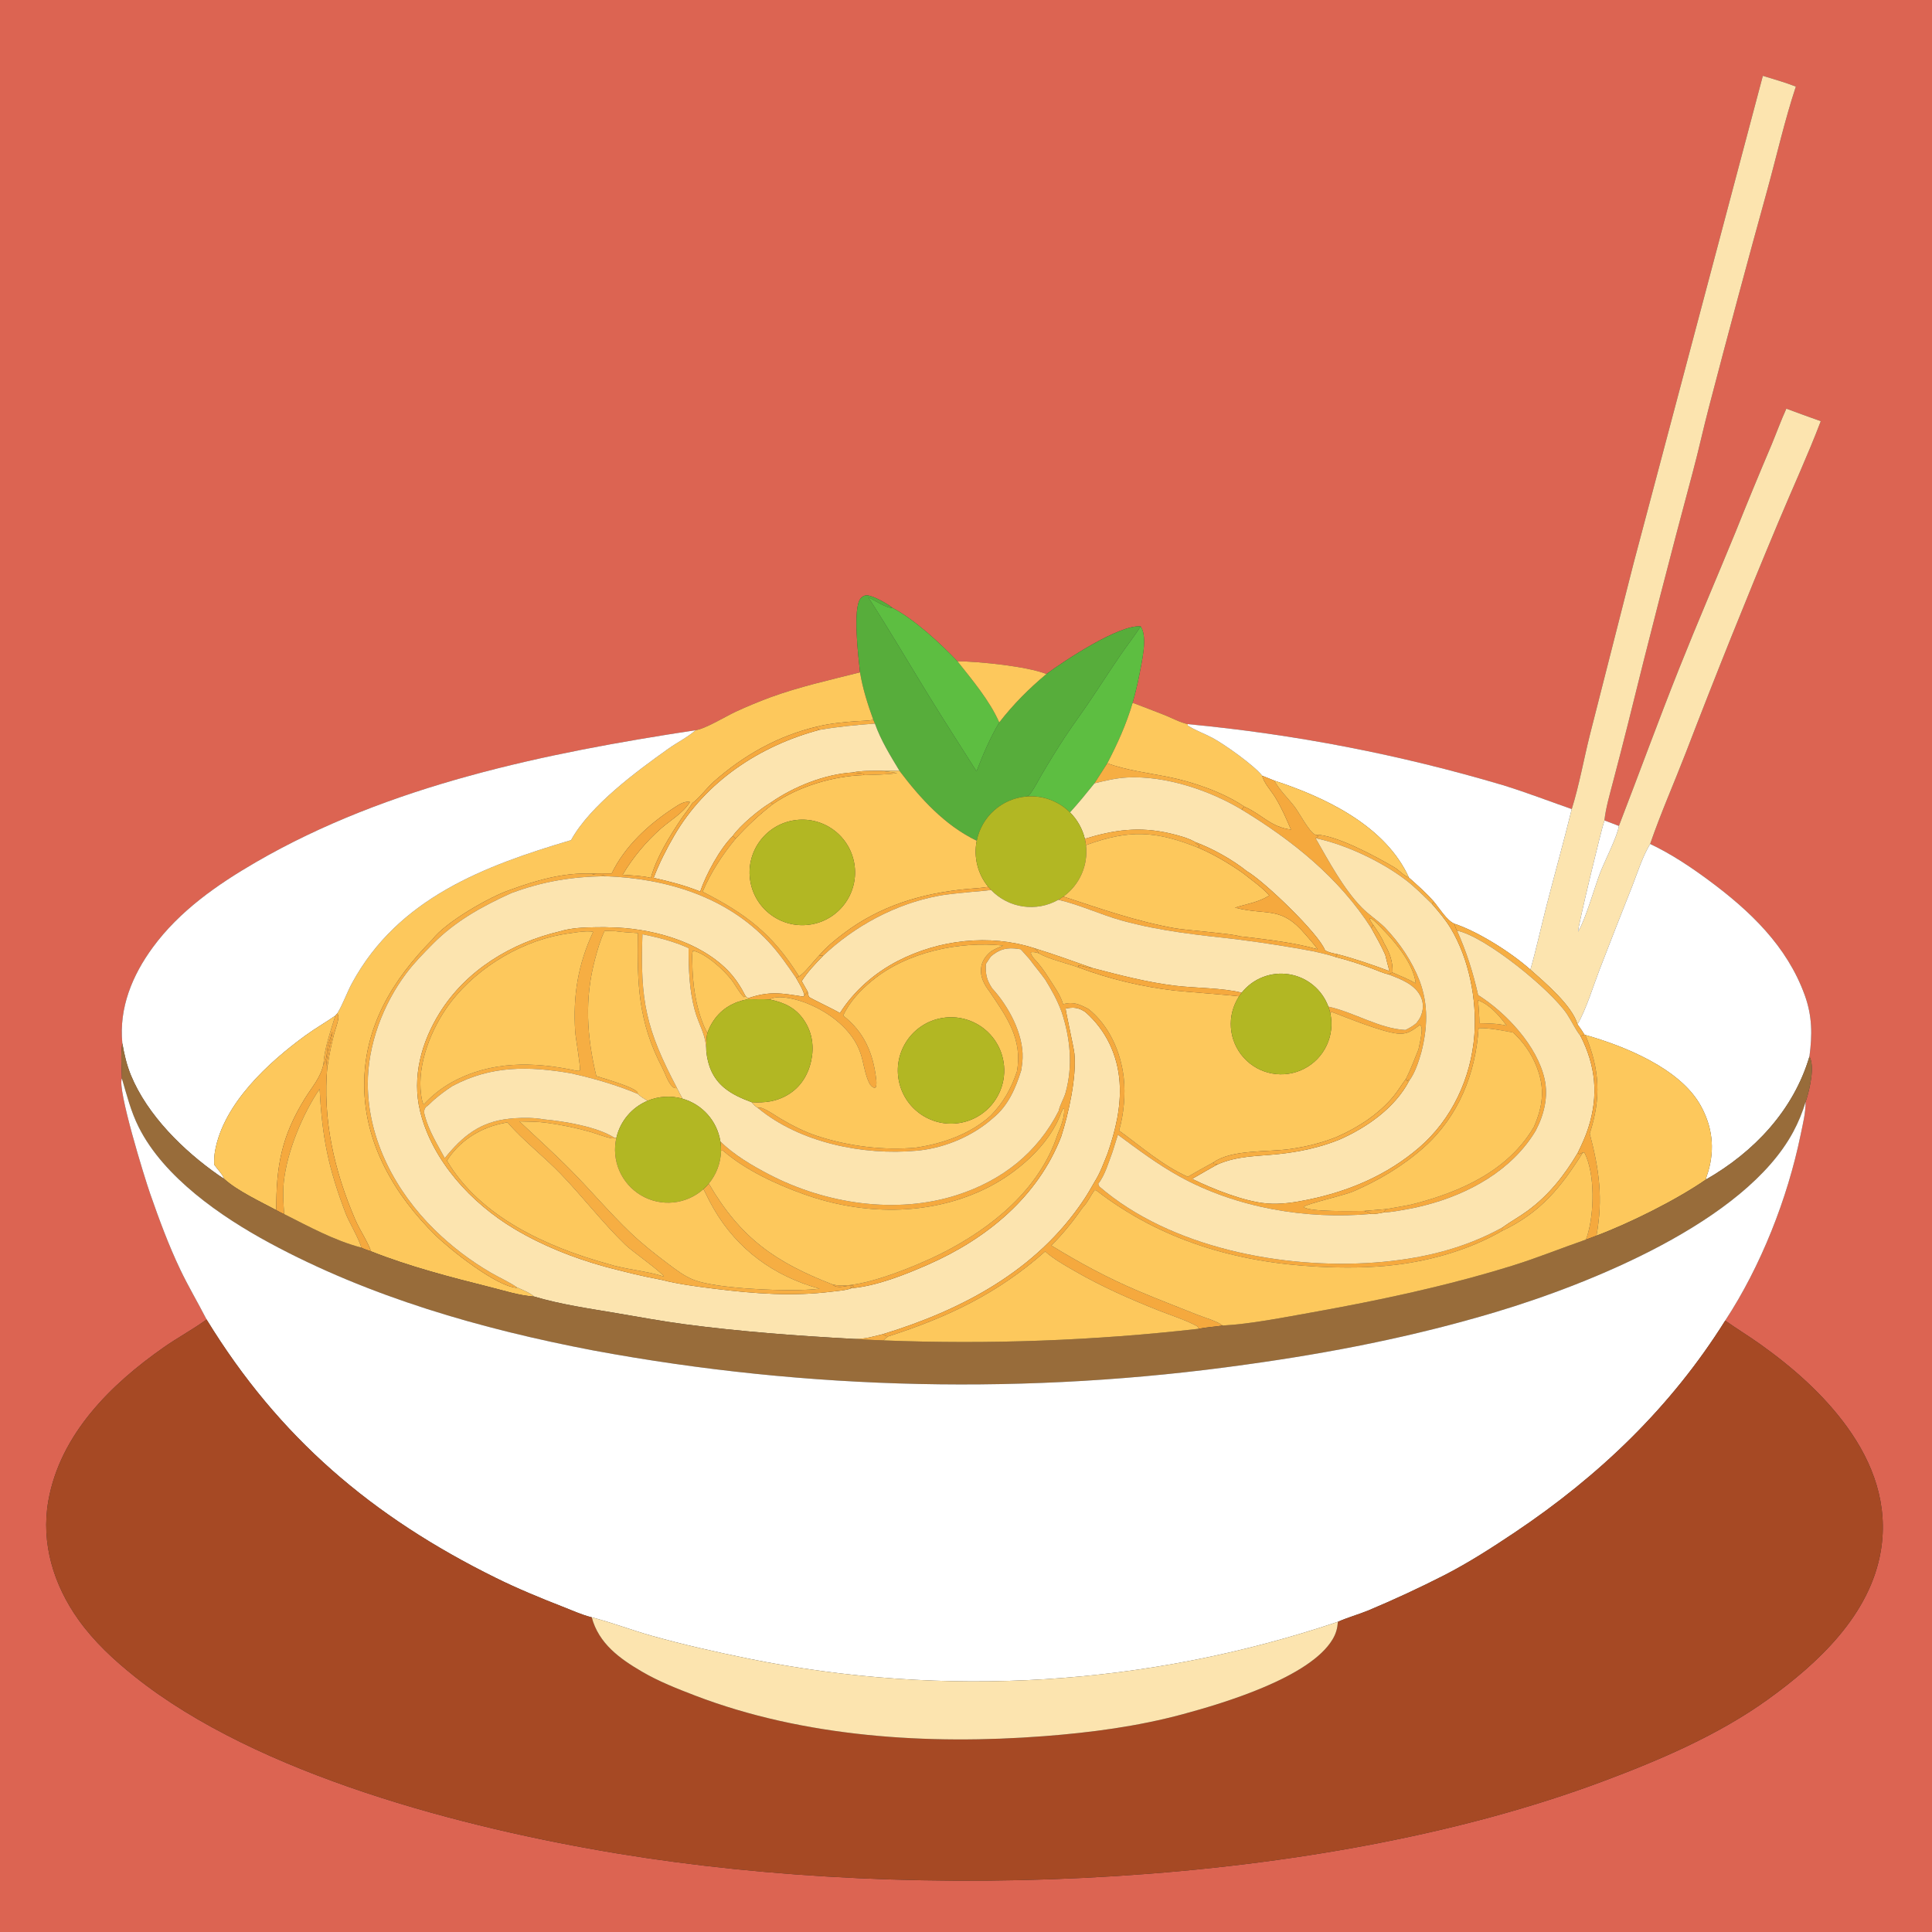 <?xml version="1.0" encoding="utf-8" ?>
<svg xmlns="http://www.w3.org/2000/svg" xmlns:xlink="http://www.w3.org/1999/xlink" width="1024" height="1024">
	<rect width="100%" height="100%" fill="#333333" stroke="none"/>
	<path fill="#DC6452" d="M0 0L1024 0L1024 1024L0 1024L0 0ZM473.046 322.181C470.442 320.019 462.578 315.519 459.327 315.543C458.02 315.552 457.06 316.14 456.213 317.095C451.772 322.103 455.009 348.596 455.839 356.358C439.818 360.418 423.882 363.927 408.313 369.594C402.11 371.904 395.994 374.443 389.979 377.205C384.492 379.757 374.02 386.257 368.665 387.028C288.98 399.159 206.095 416.123 135.617 456.985C115.158 468.847 95.182 482.781 81.026 502.077C70.074 517.004 63.037 534.148 64.831 552.891C63.826 559.248 64.496 565.252 64.607 571.614C62.024 576.96 76.577 624.074 79.559 632.61C84.338 646.289 89.333 659.918 95.589 673.002C99.881 681.979 104.953 690.519 109.494 699.359L108.695 699.933C101.627 704.958 93.983 709.089 86.873 714.06C58.651 733.793 31.854 760.244 25.615 795.512C21.643 817.967 28.464 840.058 41.523 858.405C49.842 870.093 60.349 879.804 71.512 888.711C136.739 940.758 246.09 969.018 327.716 982.468C486.605 1008.65 698.083 1000.78 849.46 944.184C879.49 932.958 910.565 919.693 936.735 900.909C963.576 881.644 991.293 855.908 996.919 821.736C1000.89 797.614 992.923 775.542 978.86 756.135C966.575 739.181 950.191 724.764 933.211 712.651C927.051 708.256 920.578 704.307 914.388 699.95C933.3 671.156 947.424 635.233 954.352 601.54C955.518 595.87 957.068 589.767 956.996 583.959C957.181 583.476 957.354 582.988 957.505 582.493C959.15 577.085 962.021 565.31 959.035 559.966C960.596 548.438 960.54 538.523 956.566 527.498C947.151 501.376 927.461 482.717 905.697 466.607C895.957 459.397 885.588 452.5 874.606 447.309C880.258 430.939 887.254 415.128 893.499 398.987C909.219 358.057 925.552 317.366 942.493 276.927C949.955 259.048 958.152 241.336 965.047 223.236C958.945 221.08 952.863 218.867 946.802 216.6C943.926 222.937 941.53 229.549 938.862 235.981C932.349 251.286 926.004 266.662 919.825 282.105C909.958 306.202 899.614 330.124 889.981 354.317C878.965 381.979 868.765 409.985 858.043 437.763C855.519 436.738 852.929 435.831 850.378 434.871C851.091 428.21 853.219 421.063 854.893 414.568C857.58 404.404 860.203 394.224 862.762 384.028C873.789 339.294 885.275 294.675 897.218 250.177C900.302 238.714 902.792 227.099 905.817 215.622C915.854 177.147 926.171 138.746 936.767 100.421C941.767 82.24 945.914 63.805 951.838 45.892C946.131 43.663 940.197 41.992 934.345 40.188L865.836 298.545L842.693 389.418C839.426 402.424 837.041 416.07 833.061 428.831C820.885 424.583 808.913 419.943 796.572 416.148C742.085 399.97 686.151 389.139 629.563 383.808C625.54 382.949 621.424 380.686 617.599 379.138C611.855 376.877 606.096 374.658 600.321 372.48C601.739 367.533 602.938 362.526 603.914 357.473C605.133 350.873 608.425 337.576 604.591 332.009C593.339 330.887 564.367 350.011 554.63 357.234C544.036 353.091 519.389 350.678 507.426 350.444C498.602 341.117 484.379 328.021 473.046 322.181Z"/>
	<path fill="#FCE4AF" d="M833.061 428.831C837.041 416.07 839.426 402.424 842.693 389.418L865.836 298.545L934.345 40.188C940.197 41.992 946.131 43.663 951.838 45.892C945.914 63.805 941.767 82.24 936.767 100.421C926.171 138.746 915.854 177.147 905.817 215.622C902.792 227.099 900.302 238.714 897.218 250.177C885.275 294.675 873.789 339.294 862.762 384.028C860.203 394.224 857.58 404.404 854.893 414.568C853.219 421.063 851.091 428.21 850.378 434.871C848.946 438.678 836.103 491.992 836.407 493.82C840.434 487.234 844.981 470.807 848.041 462.756C850.242 456.966 857.345 443.112 858.043 437.763C868.765 409.985 878.965 381.979 889.981 354.317C899.614 330.124 909.958 306.202 919.825 282.105C926.004 266.662 932.349 251.286 938.862 235.981C941.53 229.549 943.926 222.937 946.802 216.6C952.863 218.867 958.945 221.08 965.047 223.236C958.152 241.336 949.955 259.048 942.493 276.927C925.552 317.366 909.219 358.057 893.499 398.987C887.254 415.128 880.258 430.939 874.606 447.309C870.541 454.05 867.946 462.439 865.085 469.769C859.246 484.465 853.481 499.19 847.79 513.944C844.18 523.388 840.997 534.195 836.128 542.973C833.331 532.996 818.838 520.767 811.147 513.92C814.367 502.639 816.83 491.179 819.751 479.822C824.127 462.803 828.869 445.901 833.061 428.831Z"/>
	<path fill="#57AD3B" d="M473.046 322.181C470.152 322.572 463.006 317.926 460.134 316.463C471.121 333.447 481.254 350.763 491.823 367.996C500.229 381.703 508.992 395.218 517.585 408.811C521.082 399.733 524.678 391.316 529.625 382.904C537.068 373.286 545.325 365.005 554.63 357.234C564.367 350.011 593.339 330.887 604.591 332.009C601.328 337.105 597.598 341.802 594.176 346.78C588.378 355.216 582.877 363.854 577.131 372.325C572.956 378.479 568.525 384.454 564.43 390.664C560.19 397.155 556.113 403.751 552.204 410.446C550.177 413.876 548.285 417.835 545.85 420.974C545.187 421.829 544.873 421.799 543.898 422.172C530.931 423.305 520.261 432.847 517.691 445.608C500.845 437.513 487.877 423.298 476.812 408.643C471.946 400.584 466.878 392.436 463.728 383.523L462.882 381.525C459.901 373.314 457.238 364.999 455.839 356.358C455.009 348.596 451.772 322.103 456.213 317.095C457.06 316.14 458.02 315.552 459.327 315.543C462.578 315.519 470.442 320.019 473.046 322.181Z"/>
	<path fill="#5DBE41" d="M460.134 316.463C463.006 317.926 470.152 322.572 473.046 322.181C484.379 328.021 498.602 341.117 507.426 350.444C515.212 360.281 524.549 371.342 529.625 382.904C524.678 391.316 521.082 399.733 517.585 408.811C508.992 395.218 500.229 381.703 491.823 367.996C481.254 350.763 471.121 333.447 460.134 316.463Z"/>
	<path fill="#5DBE41" d="M604.591 332.009C608.425 337.576 605.133 350.873 603.914 357.473C602.938 362.526 601.739 367.533 600.321 372.48C596.984 383.823 592.33 394.133 586.88 404.576C584.639 408.118 582.376 411.646 580.092 415.16C575.879 420.411 571.661 425.602 567.12 430.575C560.992 424.494 552.498 421.42 543.898 422.172C544.873 421.799 545.187 421.829 545.85 420.974C548.285 417.835 550.177 413.876 552.204 410.446C556.113 403.751 560.19 397.155 564.43 390.664C568.525 384.454 572.956 378.479 577.131 372.325C582.877 363.854 588.378 355.216 594.176 346.78C597.598 341.802 601.328 337.105 604.591 332.009Z"/>
	<path fill="#FDC85C" d="M507.426 350.444C519.389 350.678 544.036 353.091 554.63 357.234C545.325 365.005 537.068 373.286 529.625 382.904C524.549 371.342 515.212 360.281 507.426 350.444Z"/>
	<path fill="#FDC85C" d="M368.665 387.028C374.02 386.257 384.492 379.757 389.979 377.205C395.994 374.443 402.11 371.904 408.313 369.594C423.882 363.927 439.818 360.418 455.839 356.358C457.238 364.999 459.901 373.314 462.882 381.525C459.822 382.131 456.596 382.044 453.486 382.282C446.691 382.8 439.858 383.469 433.221 385.065C412.376 390.008 394.232 400.205 378.221 414.367C374.591 417.577 370.623 423.093 366.967 425.664C365.117 428.651 362.797 431.434 360.838 434.371C354.831 443.374 347.711 454.827 344.974 465.316C340.083 464.141 334.995 464.016 329.993 463.68C335.224 454.731 342.483 446.016 350.269 439.181C355.478 434.609 361.959 431.039 365.691 425.069C362.701 424.459 359.643 426.575 357.173 428.182C343.804 436.882 331.258 448.401 324.214 462.924C320.646 462.947 317.016 462.836 313.458 463.06C298.848 462.37 283.982 466.659 270.423 471.647C259.7 475.192 236.095 488.766 229.231 497.883C207.976 519.429 192.903 544.206 193.034 575.396C193.163 606.286 209.314 633.563 230.743 654.661C238.346 662.147 262.785 681.654 273.74 682.561L274.027 682.335C276.901 683.641 280.759 685.103 283.111 687.201C275.629 686.763 267.326 684.099 260.062 682.277C238.916 676.973 216.971 671.294 196.673 663.236C194.613 657.539 190.742 652.128 188.32 646.498C177.105 620.418 170.878 593.406 173.529 564.896C173.756 564.388 173.68 564.642 173.774 564.01C174.592 558.661 175.684 553.357 177.045 548.12C177.738 545.402 178.931 542.552 179.312 539.789C179.476 538.596 179.259 538.165 178.802 537.091C181.821 532.137 183.813 526.173 186.613 521.022C211.081 476.019 256.666 458.937 302.673 445.283C312.769 426.911 337.417 408.807 354.352 396.754C358.976 393.463 364.448 390.786 368.665 387.028Z"/>
	<path fill="#FDC85C" d="M586.88 404.576C592.33 394.133 596.984 383.823 600.321 372.48C606.096 374.658 611.855 376.877 617.599 379.138C621.424 380.686 625.54 382.949 629.563 383.808L629.471 384.502C633.609 387.169 638.387 388.816 642.717 391.137C648.932 394.468 664.679 405.631 669.034 411.173C669.604 414.571 673.811 419.251 675.697 422.293C679.101 427.782 681.712 433.776 684.249 439.702C673.422 438.361 669.023 431.729 659.575 427.557C648.106 419.851 632.33 414.42 618.883 411.744C607.922 409.562 597.51 408.339 586.88 404.576Z"/>
	<path fill="#F6AE43" d="M462.882 381.525L463.728 383.523C453.842 384.229 444.186 385.158 434.416 386.821L433.435 386.295L433.221 385.065C439.858 383.469 446.691 382.8 453.486 382.282C456.596 382.044 459.822 382.131 462.882 381.525Z"/>
	<path fill="#FCE4AF" d="M434.416 386.821C444.186 385.158 453.842 384.229 463.728 383.523C466.878 392.436 471.946 400.584 476.812 408.643C473.463 408.547 470.113 408.52 466.763 408.562C461.975 408.601 456.516 408.397 451.842 409.434C437.003 410.349 420.66 416.941 408.529 425.374C402.627 428.869 392.342 437.399 388.334 443.12C381.631 449.704 374.14 463.544 371.111 472.551C363.131 469.291 354.83 467.177 346.442 465.288C349.375 457.561 353.225 450.01 357.375 442.869C374.07 414.137 402.741 395.235 434.416 386.821Z"/>
	<path fill="white" d="M669.034 411.173C664.679 405.631 648.932 394.468 642.717 391.137C638.387 388.816 633.609 387.169 629.471 384.502L629.563 383.808C686.151 389.139 742.085 399.97 796.572 416.148C808.913 419.943 820.885 424.583 833.061 428.831C828.869 445.901 824.127 462.803 819.751 479.822C816.83 491.179 814.367 502.639 811.147 513.92C801.092 504.928 783.382 493.7 770.763 489.565C766.742 487.766 762.805 481.267 759.968 477.866C755.896 473.248 751.346 469.233 746.75 465.152C746.405 464.359 746.036 463.577 745.644 462.807C732.424 436.816 701.892 422.447 675.411 413.736L669.034 411.173Z"/>
	<path fill="#F5A93E" d="M366.967 425.664C370.623 423.093 374.591 417.577 378.221 414.367C394.232 400.205 412.376 390.008 433.221 385.065L433.435 386.295L434.416 386.821C402.741 395.235 374.07 414.137 357.375 442.869C353.225 450.01 349.375 457.561 346.442 465.288C354.83 467.177 363.131 469.291 371.111 472.551C374.14 463.544 381.631 449.704 388.334 443.12C388.994 443.61 389.39 443.887 389.85 444.582C382.833 453.121 376.73 462.418 372.401 472.635C395.532 484.476 409.45 495.031 423.512 517.511L421.995 518.41C417.513 511.86 412.922 505.175 407.514 499.35C385.061 475.163 352.968 465.555 320.868 464.408C319.105 463.012 315.719 464.376 313.458 463.06C317.016 462.836 320.646 462.947 324.214 462.924C331.258 448.401 343.804 436.882 357.173 428.182C359.643 426.575 362.701 424.459 365.691 425.069C361.959 431.039 355.478 434.609 350.269 439.181C342.483 446.016 335.224 454.731 329.993 463.68C334.995 464.016 340.083 464.141 344.974 465.316C347.711 454.827 354.831 443.374 360.838 434.371C362.797 431.434 365.117 428.651 366.967 425.664Z"/>
	<path fill="white" d="M64.831 552.891C63.037 534.148 70.074 517.004 81.026 502.077C95.182 482.781 115.158 468.847 135.617 456.985C206.095 416.123 288.98 399.159 368.665 387.028C364.448 390.786 358.976 393.463 354.352 396.754C337.417 408.807 312.769 426.911 302.673 445.283C256.666 458.937 211.081 476.019 186.613 521.022C183.813 526.173 181.821 532.137 178.802 537.091L177.734 538.318C172.612 541.899 167.182 544.978 162.126 548.655C142.247 563.113 118.42 584.93 113.953 610.177C113.539 612.514 113.461 614.874 113.534 617.241C114.79 619.236 118.34 622.823 118.77 624.798C117.798 624.189 116.841 623.556 115.899 622.899C97.241 609.89 78.112 591.085 69.396 569.896C67.116 564.353 65.865 558.779 64.831 552.891Z"/>
	<path fill="#F6AE43" d="M580.092 415.16C582.376 411.646 584.639 408.118 586.88 404.576C597.51 408.339 607.922 409.562 618.883 411.744C632.33 414.42 648.106 419.851 659.575 427.557C658.821 428.2 658.514 428.217 658.299 429.218C641.076 418.8 617.562 411.02 597.403 412.083C591.492 412.395 585.82 413.78 580.092 415.16Z"/>
	<path fill="#F6AE43" d="M451.842 409.434C456.516 408.397 461.975 408.601 466.763 408.562C469.662 408.928 472.683 409.169 475.541 409.764C469.626 410.616 463.607 410.631 457.642 410.823L458.035 410.468L457.859 410.059L451.842 409.434Z"/>
	<path fill="#FDC85C" d="M466.763 408.562C470.113 408.52 473.463 408.547 476.812 408.643C487.877 423.298 500.845 437.513 517.691 445.608C515.947 454.272 518.201 463.262 523.828 470.078C520.203 470.61 516.62 470.934 512.963 471.157C488.673 473.39 466.384 480.058 446.764 495.021C442.346 498.39 437.812 502.103 434.218 506.368C431.392 509.204 426.67 515.598 423.512 517.511C409.45 495.031 395.532 484.476 372.401 472.635C376.73 462.418 382.833 453.121 389.85 444.582C396.043 437.768 402.335 431.858 409.603 426.22C423.051 416.881 441.349 411.36 457.642 410.823C463.607 410.631 469.626 410.616 475.541 409.764C472.683 409.169 469.662 408.928 466.763 408.562ZM420.497 434.85C405.229 437.479 395.012 452.024 397.716 467.278C400.419 482.533 415.013 492.679 430.254 489.902C445.391 487.143 455.453 472.671 452.768 457.521C450.083 442.37 435.66 432.238 420.497 434.85Z"/>
	<path fill="#F5A93E" d="M408.529 425.374C420.66 416.941 437.003 410.349 451.842 409.434L457.859 410.059L458.035 410.468L457.642 410.823C441.349 411.36 423.051 416.881 409.603 426.22L408.529 425.374Z"/>
	<path fill="#F5A93E" d="M684.249 439.702C681.712 433.776 679.101 427.782 675.697 422.293C673.811 419.251 669.604 414.571 669.034 411.173L675.411 413.736C678.063 418.743 682.793 423.154 686.23 427.695C688.79 431.077 693.824 440.777 696.92 442.283C696.977 442.311 697.032 442.342 697.088 442.372C697.698 442.656 698.38 442.867 698.859 443.347L697.284 444.265C704.251 456.4 711.951 470.891 721.664 480.922C725.47 484.851 730.219 487.804 734.134 491.698C741.937 499.928 748.347 509.33 752.442 519.956C757.16 532.633 756.63 545.042 753.254 558.02C751.751 563.099 750.038 568.579 746.852 572.896L746.578 572.053L745.892 573.132L745.162 571.903C747.742 566.763 749.631 561.494 751.834 556.205C752.452 553.283 753.144 550.325 753.444 547.35C753.603 545.774 753.713 544.422 752.676 543.179C750.852 544.502 748.982 545.978 746.93 546.922C744.941 547.836 742.928 548.042 740.766 547.818C732.399 546.949 714.436 539.598 705.799 536.327L705.055 536.927C704.798 535.775 704.465 534.642 704.058 533.535C717.761 536.506 730.845 545.152 744.893 545.928C747.05 544.87 748.807 543.857 750.665 542.322C751.448 541.292 752.27 540.241 752.825 539.065C754.364 535.804 754.658 532.087 753.239 528.745C750.239 521.679 742.363 518.978 735.776 516.38L738.1 515.461C742.12 517.319 746.432 518.86 750.219 521.146L750.298 520.807C749.074 511.04 740.214 500.112 733.549 493.279C731.35 490.973 729.234 488.52 726.582 486.725L725.949 486.864C726.324 488.133 727.095 489.147 727.823 490.233L726.823 491.945C709.785 465.293 685.043 445.452 658.299 429.218C658.514 428.217 658.821 428.2 659.575 427.557C669.023 431.729 673.422 438.361 684.249 439.702Z"/>
	<path fill="#FCE4AF" d="M567.12 430.575C571.661 425.602 575.879 420.411 580.092 415.16C585.82 413.78 591.492 412.395 597.403 412.083C617.562 411.02 641.076 418.8 658.299 429.218C685.043 445.452 709.785 465.293 726.823 491.945C729.387 496.574 732.074 501.222 734.207 506.068C734.901 508.965 735.646 511.85 736.442 514.721C727.364 511.349 718.413 508.258 709.045 505.792C706.717 505.274 704.376 504.921 702.3 503.697C699.029 494.823 669.638 466.728 660.888 461.763C653.283 455.644 642.725 449.759 633.615 446.366C633.385 446.24 633.156 446.11 632.925 445.987C629.151 443.982 624.322 442.708 620.163 441.734C604.045 437.956 590.568 439.787 574.986 444.57C573.716 439.264 570.992 434.418 567.12 430.575Z"/>
	<path fill="#FDC85C" d="M675.411 413.736C701.892 422.447 732.424 436.816 745.644 462.807C746.036 463.577 746.405 464.359 746.75 465.152C743.637 463.884 741.734 461.308 738.906 459.643C729.187 453.922 707.843 442.349 697.088 442.372C697.032 442.342 696.977 442.311 696.92 442.283C693.824 440.777 688.79 431.077 686.23 427.695C682.793 423.154 678.063 418.743 675.411 413.736Z"/>
	<path fill="#B2B723" d="M517.691 445.608C520.261 432.847 530.931 423.305 543.898 422.172C552.498 421.42 560.992 424.494 567.12 430.575C570.992 434.418 573.716 439.264 574.986 444.57C575.251 445.677 575.451 446.798 575.586 447.929C576.848 458.522 572.261 468.965 563.606 475.202C562.755 475.814 561.873 476.381 560.962 476.9C549.287 483.542 534.593 481.408 525.29 471.719C524.782 471.191 524.295 470.643 523.828 470.078C518.201 463.262 515.947 454.272 517.691 445.608Z"/>
	<path fill="#F6AE43" d="M388.334 443.12C392.342 437.399 402.627 428.869 408.529 425.374L409.603 426.22C402.335 431.858 396.043 437.768 389.85 444.582C389.39 443.887 388.994 443.61 388.334 443.12Z"/>
	<path fill="#B2B723" d="M430.254 489.902C415.013 492.679 400.419 482.533 397.716 467.278C395.012 452.024 405.229 437.479 420.497 434.85C435.66 432.238 450.083 442.37 452.768 457.521C455.453 472.671 445.391 487.143 430.254 489.902Z"/>
	<path fill="white" d="M858.043 437.763C857.345 443.112 850.242 456.966 848.041 462.756C844.981 470.807 840.434 487.234 836.407 493.82C836.103 491.992 848.946 438.678 850.378 434.871C852.929 435.831 855.519 436.738 858.043 437.763Z"/>
	<path fill="#F6AE43" d="M574.986 444.57C590.568 439.787 604.045 437.956 620.163 441.734C624.322 442.708 629.151 443.982 632.925 445.987C633.156 446.11 633.385 446.24 633.615 446.366L633.644 447.058L635.528 447.918C635.458 448.945 635.629 448.49 635.043 449.293C612.243 440.213 598.495 439.631 575.586 447.929C575.451 446.798 575.251 445.677 574.986 444.57Z"/>
	<path fill="#FDC85C" d="M575.586 447.929C598.495 439.631 612.243 440.213 635.043 449.293C643.606 452.932 651.191 457.5 658.817 462.789C663.455 466.528 668.828 470.186 672.774 474.618C667.061 478.259 660.887 479.086 654.552 481.068L655.209 481.231C672 485.311 679.018 480.082 691.847 495.226C694.017 497.788 696.472 500.375 698.355 503.145C686.457 499.73 673.276 498.238 660.985 496.692L656.9 496.255C654.231 494.965 628.33 493.017 622.671 492.002C602.305 488.349 583.212 481.644 563.606 475.202C572.261 468.965 576.848 458.522 575.586 447.929Z"/>
	<path fill="#F6AE43" d="M697.088 442.372C707.843 442.349 729.187 453.922 738.906 459.643C741.734 461.308 743.637 463.884 746.75 465.152C751.346 469.233 755.896 473.248 759.968 477.866L758.981 479.101C754.477 474.73 749.893 470.035 744.884 466.243C732.021 456.504 713.14 447.53 697.284 444.265L698.859 443.347C698.38 442.867 697.698 442.656 697.088 442.372Z"/>
	<path fill="#FCE4AF" d="M697.284 444.265C713.14 447.53 732.021 456.504 744.884 466.243C749.893 470.035 754.477 474.73 758.981 479.101C762.549 483.231 766.134 487.393 768.946 492.091C778.619 508.255 782.826 529.754 781.449 548.422C779.76 571.321 769.557 593.331 752.025 608.361C735.125 622.849 715.016 631.367 693.407 635.828C686.233 637.31 678.811 638.484 671.468 637.864C659.32 636.838 642.862 630.217 631.841 624.833C636.323 622.322 640.732 619.638 645.252 617.201C655.899 612.54 666.189 612.883 677.532 611.691C688.734 610.514 699.478 608.227 709.938 604.016C724.427 597.62 739.315 587.237 746.852 572.896C750.038 568.579 751.751 563.099 753.254 558.02C756.63 545.042 757.16 532.633 752.442 519.956C748.347 509.33 741.937 499.928 734.134 491.698C730.219 487.804 725.47 484.851 721.664 480.922C711.951 470.891 704.251 456.4 697.284 444.265Z"/>
	<path fill="#F5A93E" d="M635.043 449.293C635.629 448.49 635.458 448.945 635.528 447.918L633.644 447.058L633.615 446.366C642.725 449.759 653.283 455.644 660.888 461.763C669.638 466.728 699.029 494.823 702.3 503.697C704.376 504.921 706.717 505.274 709.045 505.792L707.85 507.24C704.147 505.989 700.283 505.18 696.483 504.274C683.815 501.884 671.079 499.865 658.293 498.217L656.418 497.954C635.144 495.542 615.395 493.653 594.602 487.904C583.212 484.754 572.506 479.57 560.962 476.9C561.873 476.381 562.755 475.814 563.606 475.202C583.212 481.644 602.305 488.349 622.671 492.002C628.33 493.017 654.231 494.965 656.9 496.255L660.985 496.692C673.276 498.238 686.457 499.73 698.355 503.145C696.472 500.375 694.017 497.788 691.847 495.226C679.018 480.082 672 485.311 655.209 481.231L654.552 481.068C660.887 479.086 667.061 478.259 672.774 474.618C668.828 470.186 663.455 466.528 658.817 462.789C651.191 457.5 643.606 452.932 635.043 449.293Z"/>
	<path fill="white" d="M836.128 542.973C840.997 534.195 844.18 523.388 847.79 513.944C853.481 499.19 859.246 484.465 865.085 469.769C867.946 462.439 870.541 454.05 874.606 447.309C885.588 452.5 895.957 459.397 905.697 466.607C927.461 482.717 947.151 501.376 956.566 527.498C960.54 538.523 960.596 548.438 959.035 559.966C950.656 588.431 929.668 610.614 904.208 625.162C904.254 624.305 904.178 624.642 904.444 623.843C904.761 622.89 905.094 621.945 905.378 620.981C908.998 608.727 907.555 596.948 901.269 585.769C890.281 566.231 861.045 554.447 840.276 548.552L839.838 548.414C838.692 546.516 837.462 544.745 836.128 542.973Z"/>
	<path fill="#F6AE43" d="M270.423 471.647C283.982 466.659 298.848 462.37 313.458 463.06C315.719 464.376 319.105 463.012 320.868 464.408C302.822 464.68 287.98 467.107 271.02 473.343C255.568 480.362 241.312 488.193 229.257 500.447C224.414 505.355 219.592 510.244 215.433 515.764C202.973 532.296 194.84 553.908 194.936 574.714C195.071 604.075 209.699 631.499 230.278 651.742C239.246 660.542 249.273 668.192 260.128 674.518C264.64 677.182 269.758 679.357 274.027 682.335L273.74 682.561C262.785 681.654 238.346 662.147 230.743 654.661C209.314 633.563 193.163 606.286 193.034 575.396C192.903 544.206 207.976 519.429 229.231 497.883C236.095 488.766 259.7 475.192 270.423 471.647Z"/>
	<path fill="#FCE4AF" d="M271.02 473.343C287.98 467.107 302.822 464.68 320.868 464.408C352.968 465.555 385.061 475.163 407.514 499.35C412.922 505.175 417.513 511.86 421.995 518.41C423.581 521.304 425.601 524.327 426.353 527.563L425.735 528.221C414.204 526.419 407.99 525.149 396.425 529.105L395.179 527.984C392.491 522.757 389.588 518.222 385.429 514.03C369.987 498.466 344.016 491.681 322.675 491.513C320.338 491.378 317.935 491.483 315.59 491.472C309.331 491.543 302.645 491.829 296.618 493.672C270.986 499.744 247.129 514.133 233.004 536.853C223.338 552.4 218.246 570.884 222.689 589.065C229.105 615.323 249.885 637.735 272.534 651.274C287.634 660.301 303.945 666.758 320.882 671.427C330.719 674.023 340.57 676.495 350.579 678.34C359.8 680.693 369.38 681.892 378.811 683.068C399.56 685.655 420.088 687.223 440.902 684.593C444.109 684.188 448.403 683.954 451.394 682.758C464.779 681.58 479.834 675.563 492.121 670.15C522.85 656.613 550.04 634.448 562.424 602.484C566.281 590.654 570.668 570.892 569.468 558.508C569.149 555.219 564.641 535.36 564.817 534.504C569.15 533.759 571.597 533.927 575.273 536.411C586.179 546.002 592.426 559.194 593.416 573.662C594.31 586.734 591.219 599.141 587.033 611.389C585.054 616.219 583.188 621.587 580.385 625.998C578.432 629.334 576.552 632.76 574.389 635.963C549.389 673.483 509.86 694.334 467.799 707.178C463.088 708.302 458.559 709.723 453.688 709.647C453.391 709.642 453.095 709.648 452.799 709.646L452.265 709.639C422.453 708.004 392.199 705.779 362.601 701.837C350.653 700.246 338.77 698.037 326.888 696.021C312.343 693.553 297.256 691.428 283.111 687.201C280.759 685.103 276.901 683.641 274.027 682.335C269.758 679.357 264.64 677.182 260.128 674.518C249.273 668.192 239.246 660.542 230.278 651.742C209.699 631.499 195.071 604.075 194.936 574.714C194.84 553.908 202.973 532.296 215.433 515.764C219.592 510.244 224.414 505.355 229.257 500.447C241.312 488.193 255.568 480.362 271.02 473.343Z"/>
	<path fill="#F5A93E" d="M512.963 471.157C516.62 470.934 520.203 470.61 523.828 470.078C524.295 470.643 524.782 471.191 525.29 471.719C521.814 472.119 518.33 472.457 514.841 472.733C509.057 473.384 503.073 473.744 497.36 474.823C474.545 479.132 453.044 490.752 436.252 506.591L434.218 506.368C437.812 502.103 442.346 498.39 446.764 495.021C466.384 480.058 488.673 473.39 512.963 471.157Z"/>
	<path fill="#FCE4AF" d="M514.841 472.733C518.33 472.457 521.814 472.119 525.29 471.719C534.593 481.408 549.287 483.542 560.962 476.9C572.506 479.57 583.212 484.754 594.602 487.904C615.395 493.653 635.144 495.542 656.418 497.954L658.293 498.217C671.079 499.865 683.815 501.884 696.483 504.274C700.283 505.18 704.147 505.989 707.85 507.24C714.282 508.825 720.436 510.89 726.662 513.125C729.6 514.18 732.777 515.708 735.776 516.38C742.363 518.978 750.239 521.679 753.239 528.745C754.658 532.087 754.364 535.804 752.825 539.065C752.27 540.241 751.448 541.292 750.665 542.322C748.807 543.857 747.05 544.87 744.893 545.928C730.845 545.152 717.761 536.506 704.058 533.535C700.731 524.48 692.774 517.927 683.249 516.398C673.724 514.869 664.116 518.602 658.122 526.161C648.232 523.564 633.677 523.758 623.059 522.479C608.078 520.674 593.706 516.896 579.135 513.107C568.782 509.463 558.411 505.678 547.913 502.474C524.381 494.919 497.735 498.058 475.865 509.316C463.603 515.628 452.54 525.247 445.176 536.95C442.599 535.269 429.234 528.988 428.84 528.415C428.412 527.794 428.227 526.304 428.061 525.547L424.923 520.019C428.134 514.982 432.105 510.845 436.252 506.591C453.044 490.752 474.545 479.132 497.36 474.823C503.073 473.744 509.057 473.384 514.841 472.733Z"/>
	<path fill="#F5A93E" d="M758.981 479.101L759.968 477.866C762.805 481.267 766.742 487.766 770.763 489.565C771.196 490.831 771.573 492.104 772.253 493.263C777.238 504.359 780.797 515.546 783.444 527.405C798.245 536.723 814.726 554.297 818.654 571.887C820.757 581.306 818.375 590.845 813.971 599.261C801.424 620.268 778.435 632.915 755.221 638.848C752.159 639.631 749.04 640.385 745.916 640.871C741.715 641.649 737.48 642.471 733.202 642.656L734.73 640.854C738.856 640.161 742.976 639.426 747.087 638.647C747.946 638.443 748.803 638.231 749.657 638.011C774.487 631.613 799.435 620.353 812.961 597.355C817.777 586.418 818.959 576.859 814.495 565.508C811.769 558.525 807.461 552.27 801.908 547.235C795.943 546.151 789.759 544.827 783.679 544.902C782.129 569.191 772.93 591.97 754.535 608.275C743.481 618.073 730.789 625.606 717.27 631.467C712.277 633.631 692.548 637.984 690.906 639.721C694.163 642.494 717.605 641.834 722.997 641.824C724.342 642.22 725.636 642.498 726.748 643.398C692.414 646.506 655.188 640.184 624.906 623.402C613.444 617.05 603.023 609.192 592.5 601.432L589.696 610.385C587.651 615.755 585.679 622.961 582.058 627.442L582.646 628.867C620.413 661.471 680.094 672.737 728.62 669.179C752.374 667.437 775.361 662.185 796.356 650.565L796.184 652.376C779.233 662.144 759.282 667.986 739.891 670.369C726.204 672.051 712.1 672.074 698.351 671.364C655.496 669.152 615.219 657.444 580.934 630.863L580.125 630.815C578.061 633.691 576.33 637.543 573.864 639.998C568.763 647.312 563.559 653.827 557.228 660.135C572.08 669.257 586.951 677.312 603.016 684.139C613.386 688.545 623.932 692.583 634.395 696.762C638.509 698.405 644.546 699.983 648.06 702.561C643.864 703.246 639.509 703.429 635.357 704.282C634.878 702.886 634.119 702.706 632.822 702.052C627.002 699.118 620.309 697.041 614.224 694.621C598.599 688.408 584.112 682.031 569.523 673.611C564.093 670.477 558.683 667.462 553.944 663.306C529.041 685.461 502.243 698.224 470.786 708.316C469.598 708.244 468.826 707.733 467.799 707.178C509.86 694.334 549.389 673.483 574.389 635.963C576.552 632.76 578.432 629.334 580.385 625.998C583.188 621.587 585.054 616.219 587.033 611.389C591.219 599.141 594.31 586.734 593.416 573.662C592.426 559.194 586.179 546.002 575.273 536.411C571.597 533.927 569.15 533.759 564.817 534.504C564.641 535.36 569.149 555.219 569.468 558.508C570.668 570.892 566.281 590.654 562.424 602.484C550.04 634.448 522.85 656.613 492.121 670.15C479.834 675.563 464.779 681.58 451.394 682.758L450.593 682.288C451.313 682.114 451.966 681.932 452.667 681.682C450.88 680.919 447.228 682.086 445.177 682.094C443.618 682.1 442.388 681.936 441.246 680.775L442.104 680.966C455.003 683.925 486.98 670.442 499.302 664.199C525.743 650.802 551.048 630.308 560.52 601.309C562.139 597.631 564.429 591.702 564.024 587.686L563.426 587.66L562.529 589.474C556.324 607.233 538.296 622.38 521.859 630.262C491.866 644.646 457.061 644.033 426.078 632.964C411.185 627.644 395.214 620.2 383.152 609.844C382.271 609.866 382.561 609.68 382.151 610.094C382.196 608.382 382.084 606.669 381.816 604.977C388.941 612.118 398.862 617.909 407.784 622.549C437.615 638.066 475.077 643.812 507.453 633.329C531.094 625.675 549.9 610.968 561.143 588.764C561.766 585.576 563.904 582.31 564.796 579.092C568.731 564.901 567.274 550.323 562.742 536.522C560.465 530.222 557.452 524.845 553.968 519.166C551.301 515.452 548.3 511.971 545.603 508.269L541 503.14C539.835 502.958 538.661 502.774 537.485 502.691C532.442 502.332 528.944 503.721 525.166 506.957C524.282 508.274 523.375 509.58 522.539 510.928C522.299 516.334 522.864 519.296 525.91 523.906C534.368 533.04 542.477 547.913 541.999 560.758C541.918 562.944 541.617 565.149 541.273 567.307C538.332 576.732 534.418 585.892 526.594 592.358C515.986 601.893 501.605 608.11 487.436 609.739L485.79 609.898C457.568 612.497 423.843 605.695 401.624 587.174C402.474 587.1 403.194 587.042 404.007 587.357C407.345 588.649 410.744 591.173 413.842 592.997C419.856 596.539 426.424 599.92 433.084 602.094C449.735 607.529 468.138 609.861 485.595 608.272C485.658 608.25 485.717 608.216 485.782 608.207C499.764 606.172 514.521 600.94 525.086 591.291C531.835 584.367 535.928 577.047 538.994 567.911C542.107 550.794 533.555 538.956 524.39 525.441C521.672 521.822 519.568 518.002 519.979 513.319C520.323 509.401 522.502 506.482 525.481 504.103C527.507 502.894 529.575 502.028 531.755 501.153C508.35 498.777 480.682 504.53 462.168 519.813C456.022 524.886 450.214 530.988 446.897 538.317C458.025 546.976 462.764 558.138 464.399 571.958C464.571 573.404 464.612 574.639 464.316 576.063L463.588 576.692C462.052 576.094 461.269 575.186 460.573 573.732C458.315 569.013 457.765 563.2 456.081 558.213C451.827 545.618 439.399 536.381 427.475 531.686C422.538 529.742 414.082 527.369 408.882 529.219C408.362 529.404 408.335 529.454 407.948 529.728C404.143 529.475 400.307 529.753 396.49 529.576L396.425 529.105C407.99 525.149 414.204 526.419 425.735 528.221L426.353 527.563L428.061 525.547C428.227 526.304 428.412 527.794 428.84 528.415C429.234 528.988 442.599 535.269 445.176 536.95C452.54 525.247 463.603 515.628 475.865 509.316C497.735 498.058 524.381 494.919 547.913 502.474C549.312 503.434 549.871 503.609 550.526 505.213C549.009 504.875 547.828 504.358 546.323 504.804C546.505 506.366 547.402 507.174 548.325 508.426C551.134 511.252 553.451 514.623 555.601 517.968C558.386 522.36 562.032 527.211 563.449 532.234C568.877 530.76 572.184 532.28 576.97 534.839C587.891 543.566 594.001 557.466 595.598 571.145C596.632 580.002 595.605 590.709 593.125 599.238C604.92 607.768 616.155 617.741 629.55 623.723C634.017 621.087 638.538 618.544 643.111 616.096L643.504 616.86L644.257 616.956C645.105 617.072 644.818 616.935 645.252 617.201C640.732 619.638 636.323 622.322 631.841 624.833C642.862 630.217 659.32 636.838 671.468 637.864C678.811 638.484 686.233 637.31 693.407 635.828C715.016 631.367 735.125 622.849 752.025 608.361C769.557 593.331 779.76 571.321 781.449 548.422C782.826 529.754 778.619 508.255 768.946 492.091C766.134 487.393 762.549 483.231 758.981 479.101ZM783.421 530.148C783.701 534.194 784.088 538.264 784.13 542.321C788.908 542.435 793.864 542.45 798.534 543.593C794.525 538.179 789.855 532.686 783.421 530.148Z"/>
	<path fill="#FDC85C" d="M727.823 490.233C727.095 489.147 726.324 488.133 725.949 486.864L726.582 486.725C729.234 488.52 731.35 490.973 733.549 493.279C740.214 500.112 749.074 511.04 750.298 520.807L750.219 521.146C746.432 518.86 742.12 517.319 738.1 515.461C738.187 509.321 736.675 505.3 733.647 500.039C732.213 496.637 729.909 493.279 727.823 490.233Z"/>
	<path fill="#F6AE43" d="M770.763 489.565C783.382 493.7 801.092 504.928 811.147 513.92C818.838 520.767 833.331 532.996 836.128 542.973C837.462 544.745 838.692 546.516 839.838 548.414L837.691 549.046C834.995 545.684 833.033 541.225 830.622 537.588C822.081 524.705 787.482 496.408 772.253 493.263C771.573 492.104 771.196 490.831 770.763 489.565Z"/>
	<path fill="#F6AE43" d="M727.823 490.233C729.909 493.279 732.213 496.637 733.647 500.039C736.675 505.3 738.187 509.321 738.1 515.461L735.776 516.38C732.777 515.708 729.6 514.18 726.662 513.125C720.436 510.89 714.282 508.825 707.85 507.24L709.045 505.792C718.413 508.258 727.364 511.349 736.442 514.721C735.646 511.85 734.901 508.965 734.207 506.068C732.074 501.222 729.387 496.574 726.823 491.945L727.823 490.233Z"/>
	<path fill="#F6AE43" d="M296.618 493.672C302.645 491.829 309.331 491.543 315.59 491.472C317.935 491.483 320.338 491.378 322.675 491.513C344.016 491.681 369.987 498.466 385.429 514.03C389.588 518.222 392.491 522.757 395.179 527.984L394.3 528.526C391.713 525.987 389.975 522.302 387.747 519.405C383.628 514.048 374.076 505.294 367.307 503.903C366.593 505.6 366.913 508.133 366.937 509.98C367.088 521.523 368.62 533.109 373.111 543.835C373.639 545.097 374.254 546.285 374.946 547.463C374.205 550.603 374.379 553.894 374.353 557.106C374.19 547.952 370.396 543.512 368.163 535.172C365.296 524.465 364.977 513.511 364.957 502.501C357.189 498.981 348.848 496.841 340.506 495.183C339.255 530.634 342.345 545.419 358.855 576.746C357.56 576.726 357.336 576.81 356.354 575.87C353.964 573.584 352.566 568.885 351.018 565.938C338.117 541.373 337.749 521.291 338.055 494.553C333.999 494.272 329.907 494.085 325.881 493.503L320.441 493.405C318.208 498.067 316.733 503.267 315.399 508.259C309.722 529.498 311.009 549.16 316.052 570.342C319.459 571.481 337.149 576.397 337.964 579.177C338.02 579.369 338.006 579.575 338.027 579.774C326.683 575.002 314.581 571.544 302.586 568.863C280.267 565.046 260.418 564.645 239.857 575.572C236.488 577.748 233.381 580.071 230.324 582.67C228.8 583.965 227.243 585.766 225.606 586.852C224.555 588.649 224.659 589.333 225.172 591.322C227.196 599.164 231.883 606.736 235.732 613.842C245.182 602.111 254.408 594.634 269.842 592.966C270.678 592.871 271.516 592.788 272.356 592.719C277.551 592.373 283.12 592.361 288.26 593.3C299.048 594.288 316.695 597.182 325.873 603.18C325.225 603.377 324.752 603.428 324.061 603.298C320.259 602.579 316.347 600.873 312.582 599.834C305.027 597.709 297.332 596.121 289.553 595.082C284.865 594.435 280.034 594.494 275.307 594.359C284.529 603.074 293.867 611.442 302.794 620.493C313.395 631.242 323.216 642.923 334.131 653.333C340.221 659.141 346.873 664.403 353.592 669.464C358.028 672.805 362.594 676.395 367.821 678.406C379.44 682.878 411.322 684.144 424.21 683.735C427.578 683.628 431.031 683.462 434.373 683.037C410.314 676.447 390.728 662.255 378.25 640.592C376.31 637.224 374.574 633.727 372.865 630.238C373.87 629.332 374.809 628.356 375.674 627.315C392.41 656.056 410.75 668.934 441.246 680.775C442.388 681.936 443.618 682.1 445.177 682.094C447.228 682.086 450.88 680.919 452.667 681.682C451.966 681.932 451.313 682.114 450.593 682.288L451.394 682.758C448.403 683.954 444.109 684.188 440.902 684.593C420.088 687.223 399.56 685.655 378.811 683.068C369.38 681.892 359.8 680.693 350.579 678.34C340.57 676.495 330.719 674.023 320.882 671.427C303.945 666.758 287.634 660.301 272.534 651.274C249.885 637.735 229.105 615.323 222.689 589.065C218.246 570.884 223.338 552.4 233.004 536.853C247.129 514.133 270.986 499.744 296.618 493.672ZM314.378 493.949C311.423 492.867 300.46 494.901 297.053 495.437C273.692 499.859 249.801 515.004 236.396 534.676C227.382 547.904 220.14 567.174 223.76 583.402C223.926 584.146 224.224 584.767 224.554 585.449C229.073 580.558 233.808 576.805 239.614 573.549C260.307 562.24 282.729 562.642 305.166 567.435L306.597 567.629C306.839 567.535 307.135 567.525 307.323 567.346C307.983 566.719 305.068 549.876 304.871 546.863C303.635 527.905 306.309 511.136 314.378 493.949ZM236.892 615.175C254.331 644.933 289.973 660.98 321.929 669.823C331.68 672.955 342.288 673.455 351.907 676.603C350.721 674.236 334.855 663.052 331.546 659.85C319.326 648.023 309.036 634.493 297.262 622.266C288.176 612.831 277.495 604.742 268.926 594.845C267.615 595.111 266.306 595.394 265.002 595.692C253.587 598.325 243.172 605.179 236.892 615.175Z"/>
	<path fill="#FCE4AF" d="M772.253 493.263C787.482 496.408 822.081 524.705 830.622 537.588C833.033 541.225 834.995 545.684 837.691 549.046C845.808 564.984 847.322 580.629 841.842 597.762C840.355 602.412 838.359 606.733 836.208 611.102C829.113 623.045 820.844 633.555 809.526 641.831C805.272 644.941 800.61 647.468 796.356 650.565C775.361 662.185 752.374 667.437 728.62 669.179C680.094 672.737 620.413 661.471 582.646 628.867L582.058 627.442C585.679 622.961 587.651 615.755 589.696 610.385L592.5 601.432C603.023 609.192 613.444 617.05 624.906 623.402C655.188 640.184 692.414 646.506 726.748 643.398C728.851 643.505 731.144 643.084 733.202 642.656C737.48 642.471 741.715 641.649 745.916 640.871C749.04 640.385 752.159 639.631 755.221 638.848C778.435 632.915 801.424 620.268 813.971 599.261C818.375 590.845 820.757 581.306 818.654 571.887C814.726 554.297 798.245 536.723 783.444 527.405C780.797 515.546 777.238 504.359 772.253 493.263Z"/>
	<path fill="#FDC85C" d="M297.053 495.437C300.46 494.901 311.423 492.867 314.378 493.949C306.309 511.136 303.635 527.905 304.871 546.863C305.068 549.876 307.983 566.719 307.323 567.346C307.135 567.525 306.839 567.535 306.597 567.629L305.166 567.435C282.729 562.642 260.307 562.24 239.614 573.549C233.808 576.805 229.073 580.558 224.554 585.449C224.224 584.767 223.926 584.146 223.76 583.402C220.14 567.174 227.382 547.904 236.396 534.676C249.801 515.004 273.692 499.859 297.053 495.437Z"/>
	<path fill="#FDC85C" d="M320.441 493.405L325.881 493.503C329.907 494.085 333.999 494.272 338.055 494.553C337.749 521.291 338.117 541.373 351.018 565.938C352.566 568.885 353.964 573.584 356.354 575.87C357.336 576.81 357.56 576.726 358.855 576.746C359.766 578.656 360.77 580.502 361.794 582.352C355.65 580.595 349.09 580.985 343.197 583.458C341.357 582.332 339.565 581.309 338.027 579.774C338.006 579.575 338.02 579.369 337.964 579.177C337.149 576.397 319.459 571.481 316.052 570.342C311.009 549.16 309.722 529.498 315.399 508.259C316.733 503.267 318.208 498.067 320.441 493.405Z"/>
	<path fill="#FCE4AF" d="M525.166 506.957C528.944 503.721 532.442 502.332 537.485 502.691C538.661 502.774 539.835 502.958 541 503.14L545.603 508.269C548.3 511.971 551.301 515.452 553.968 519.166C557.452 524.845 560.465 530.222 562.742 536.522C567.274 550.323 568.731 564.901 564.796 579.092C563.904 582.31 561.766 585.576 561.143 588.764C549.9 610.968 531.094 625.675 507.453 633.329C475.077 643.812 437.615 638.066 407.784 622.549C398.862 617.909 388.941 612.118 381.816 604.977C380.111 594.183 372.301 585.357 361.794 582.352C360.77 580.502 359.766 578.656 358.855 576.746C342.345 545.419 339.255 530.634 340.506 495.183C348.848 496.841 357.189 498.981 364.957 502.501C364.977 513.511 365.296 524.465 368.163 535.172C370.396 543.512 374.19 547.952 374.353 557.106C375.073 564.691 377.769 571.461 383.771 576.472C388.066 580.057 393.194 582.243 398.38 584.196C399.405 585.356 400.284 586.355 401.624 587.174C423.843 605.695 457.568 612.497 485.79 609.898L487.436 609.739C501.605 608.11 515.986 601.893 526.594 592.358C534.418 585.892 538.332 576.732 541.273 567.307C541.617 565.149 541.918 562.944 541.999 560.758C542.477 547.913 534.368 533.04 525.91 523.906C522.864 519.296 522.299 516.334 522.539 510.928C523.375 509.58 524.282 508.274 525.166 506.957Z"/>
	<path fill="#FDC85C" d="M525.481 504.103C522.502 506.482 520.323 509.401 519.979 513.319C519.568 518.002 521.672 521.822 524.39 525.441C533.555 538.956 542.107 550.794 538.994 567.911C535.928 577.047 531.835 584.367 525.086 591.291C514.521 600.94 499.764 606.172 485.782 608.207C485.717 608.216 485.658 608.25 485.595 608.272C468.138 609.861 449.735 607.529 433.084 602.094C426.424 599.92 419.856 596.539 413.842 592.997C410.744 591.173 407.345 588.649 404.007 587.357C403.194 587.042 402.474 587.1 401.624 587.174C400.284 586.355 399.405 585.356 398.38 584.196C405.53 584.581 411.61 583.893 417.816 580.102C424.397 576.081 428.33 569.688 429.94 562.275C431.549 554.863 430.554 547.446 426.335 541.017C421.809 534.12 415.698 531.39 407.948 529.728C408.335 529.454 408.362 529.404 408.882 529.219C414.082 527.369 422.538 529.742 427.475 531.686C439.399 536.381 451.827 545.618 456.081 558.213C457.765 563.2 458.315 569.013 460.573 573.732C461.269 575.186 462.052 576.094 463.588 576.692L464.316 576.063C464.612 574.639 464.571 573.404 464.399 571.958C462.764 558.138 458.025 546.976 446.897 538.317C450.214 530.988 456.022 524.886 462.168 519.813C480.682 504.53 508.35 498.777 531.755 501.153C529.575 502.028 527.507 502.894 525.481 504.103ZM497.68 539.901C482.645 543.397 473.216 558.333 476.525 573.41C479.833 588.487 494.649 598.102 509.767 594.982C519.715 592.929 527.791 585.684 530.906 576.015C534.022 566.347 531.697 555.749 524.819 548.274C517.941 540.798 507.574 537.6 497.68 539.901Z"/>
	<path fill="#F6AE43" d="M547.913 502.474C558.411 505.678 568.782 509.463 579.135 513.107C576.364 513.287 574.126 511.676 571.45 511.845L571.801 512.833C565.743 510.609 555.558 508.292 550.526 505.213C549.871 503.609 549.312 503.434 547.913 502.474Z"/>
	<path fill="#FDC85C" d="M395.179 527.984L396.425 529.105L396.49 529.576C388.958 530.961 382.657 534.427 378.257 540.873C376.868 542.915 375.755 545.13 374.946 547.463C374.254 546.285 373.639 545.097 373.111 543.835C368.62 533.109 367.088 521.523 366.937 509.98C366.913 508.133 366.593 505.6 367.307 503.903C374.076 505.294 383.628 514.048 387.747 519.405C389.975 522.302 391.713 525.987 394.3 528.526L395.179 527.984Z"/>
	<path fill="#FDC85C" d="M548.325 508.426C547.402 507.174 546.505 506.366 546.323 504.804C547.828 504.358 549.009 504.875 550.526 505.213C555.558 508.292 565.743 510.609 571.801 512.833C588.219 518.942 605.318 523.04 622.722 525.038C626.146 525.453 656.206 527.782 656.734 528.08C650.073 538.21 651.082 551.559 659.191 560.573C667.3 569.587 680.468 571.998 691.244 566.442C702.021 560.886 707.694 548.761 705.055 536.927L705.799 536.327C714.436 539.598 732.399 546.949 740.766 547.818C742.928 548.042 744.941 547.836 746.93 546.922C748.982 545.978 750.852 544.502 752.676 543.179C753.713 544.422 753.603 545.774 753.444 547.35C753.144 550.325 752.452 553.283 751.834 556.205C749.631 561.494 747.742 566.763 745.162 571.903C742.841 574.869 740.992 578.189 738.586 581.086C730.741 590.532 719.952 597.535 708.807 602.458C700.715 605.771 692.373 607.802 683.72 609.026C671.559 610.746 653.017 609.146 643.111 616.096C638.538 618.544 634.017 621.087 629.55 623.723C616.155 617.741 604.92 607.768 593.125 599.238C595.605 590.709 596.632 580.002 595.598 571.145C594.001 557.466 587.891 543.566 576.97 534.839C572.184 532.28 568.877 530.76 563.449 532.234C562.032 527.211 558.386 522.36 555.601 517.968C553.451 514.623 551.134 511.252 548.325 508.426Z"/>
	<path fill="#F6AE43" d="M434.218 506.368L436.252 506.591C432.105 510.845 428.134 514.982 424.923 520.019L428.061 525.547L426.353 527.563C425.601 524.327 423.581 521.304 421.995 518.41L423.512 517.511C426.67 515.598 431.392 509.204 434.218 506.368Z"/>
	<path fill="#F5A93E" d="M571.801 512.833L571.45 511.845C574.126 511.676 576.364 513.287 579.135 513.107C593.706 516.896 608.078 520.674 623.059 522.479C633.677 523.758 648.232 523.564 658.122 526.161C657.631 526.779 657.168 527.42 656.734 528.08C656.206 527.782 626.146 525.453 622.722 525.038C605.318 523.04 588.219 518.942 571.801 512.833Z"/>
	<path fill="#B2B723" d="M658.122 526.161C664.116 518.602 673.724 514.869 683.249 516.398C692.774 517.927 700.731 524.48 704.058 533.535C704.465 534.642 704.798 535.775 705.055 536.927C707.694 548.761 702.021 560.886 691.244 566.442C680.468 571.998 667.3 569.587 659.191 560.573C651.082 551.559 650.073 538.21 656.734 528.08C657.168 527.42 657.631 526.779 658.122 526.161Z"/>
	<path fill="#B2B723" d="M374.946 547.463C375.755 545.13 376.868 542.915 378.257 540.873C382.657 534.427 388.958 530.961 396.49 529.576C400.307 529.753 404.143 529.475 407.948 529.728C415.698 531.39 421.809 534.12 426.335 541.017C430.554 547.446 431.549 554.863 429.94 562.275C428.33 569.688 424.397 576.081 417.816 580.102C411.61 583.893 405.53 584.581 398.38 584.196C393.194 582.243 388.066 580.057 383.771 576.472C377.769 571.461 375.073 564.691 374.353 557.106C374.379 553.894 374.205 550.603 374.946 547.463Z"/>
	<path fill="#FDC85C" d="M784.13 542.321C784.088 538.264 783.701 534.194 783.421 530.148C789.855 532.686 794.525 538.179 798.534 543.593C793.864 542.45 788.908 542.435 784.13 542.321Z"/>
	<path fill="#F6AE43" d="M178.802 537.091C179.259 538.165 179.476 538.596 179.312 539.789C178.931 542.552 177.738 545.402 177.045 548.12C175.684 553.357 174.592 558.661 173.774 564.01C173.68 564.642 173.756 564.388 173.529 564.896L172.935 564.329C173.467 558.454 175.352 552.852 176.224 547.044L175.832 547.463C175.404 549.743 174.404 551.814 173.852 554.055C173.175 556.805 173.371 561.115 171.897 563.464C171.747 563.705 171.58 563.935 171.422 564.171C171.958 555.429 175.232 546.668 177.734 538.318L178.802 537.091Z"/>
	<path fill="#FDC85C" d="M113.534 617.241C113.461 614.874 113.539 612.514 113.953 610.177C118.42 584.93 142.247 563.113 162.126 548.655C167.182 544.978 172.612 541.899 177.734 538.318C175.232 546.668 171.958 555.429 171.422 564.171C169.809 571.406 165.375 576.096 161.582 582.251C149.154 602.416 146.37 618.048 146.436 641.404C138.196 636.972 125.517 631.048 118.77 624.798C118.34 622.823 114.79 619.236 113.534 617.241Z"/>
	<path fill="#B2B723" d="M509.767 594.982C494.649 598.102 479.833 588.487 476.525 573.41C473.216 558.333 482.645 543.397 497.68 539.901C507.574 537.6 517.941 540.798 524.819 548.274C531.697 555.749 534.022 566.347 530.906 576.015C527.791 585.684 519.715 592.929 509.767 594.982Z"/>
	<path fill="#FDC85C" d="M812.961 597.355C799.435 620.353 774.487 631.613 749.657 638.011C748.803 638.231 747.946 638.443 747.087 638.647C742.976 639.426 738.856 640.161 734.73 640.854L722.997 641.824C717.605 641.834 694.163 642.494 690.906 639.721C692.548 637.984 712.277 633.631 717.27 631.467C730.789 625.606 743.481 618.073 754.535 608.275C772.93 591.97 782.129 569.191 783.679 544.902C789.759 544.827 795.943 546.151 801.908 547.235C807.461 552.27 811.769 558.525 814.495 565.508C818.959 576.859 817.777 586.418 812.961 597.355Z"/>
	<path fill="#F5A93E" d="M171.422 564.171C171.58 563.935 171.747 563.705 171.897 563.464C173.371 561.115 173.175 556.805 173.852 554.055C174.404 551.814 175.404 549.743 175.832 547.463L176.224 547.044C175.352 552.852 173.467 558.454 172.935 564.329L173.529 564.896C170.878 593.406 177.105 620.418 188.32 646.498C190.742 652.128 194.613 657.539 196.673 663.236C194.854 662.664 193.154 662.09 191.445 661.239C190.829 657.584 184.893 647.57 183.229 643.198C174.071 619.142 170.733 602.989 169.413 577.167C160.418 590.351 152.109 610.387 150.437 626.308C149.828 632.11 150.182 637.726 150.646 643.514C149.187 642.952 147.815 642.141 146.436 641.404C146.37 618.048 149.154 602.416 161.582 582.251C165.375 576.096 169.809 571.406 171.422 564.171Z"/>
	<path fill="#F5A93E" d="M837.691 549.046L839.838 548.414L840.276 548.552C847.953 566.803 848.723 581.962 842.584 600.82C847.636 619.898 849.736 635.351 846.16 654.932L840.542 657.027C840.805 656.384 841.044 655.766 841.253 655.103C844.998 643.219 845.52 622.268 839.846 611.046L839.005 610.786L837.179 611.726L836.208 611.102C838.359 606.733 840.355 602.412 841.842 597.762C847.322 580.629 845.808 564.984 837.691 549.046Z"/>
	<path fill="#FDC85C" d="M840.276 548.552C861.045 554.447 890.281 566.231 901.269 585.769C907.555 596.948 908.998 608.727 905.378 620.981C905.094 621.945 904.761 622.89 904.444 623.843C904.178 624.642 904.254 624.305 904.208 625.162C888.613 635.967 863.96 648.237 846.16 654.932C849.736 635.351 847.636 619.898 842.584 600.82C848.723 581.962 847.953 566.803 840.276 548.552Z"/>
	<path fill="#986C3A" d="M64.607 571.614C64.496 565.252 63.826 559.248 64.831 552.891C65.865 558.779 67.116 564.353 69.396 569.896C78.112 591.085 97.241 609.89 115.899 622.899C116.841 623.556 117.798 624.189 118.77 624.798C125.517 631.048 138.196 636.972 146.436 641.404C147.815 642.141 149.187 642.952 150.646 643.514C163.661 650.072 177.271 657.549 191.445 661.239C193.154 662.09 194.854 662.664 196.673 663.236C216.971 671.294 238.916 676.973 260.062 682.277C267.326 684.099 275.629 686.763 283.111 687.201C297.256 691.428 312.343 693.553 326.888 696.021C338.77 698.037 350.653 700.246 362.601 701.837C392.199 705.779 422.453 708.004 452.265 709.639C457.612 709.989 462.964 710.258 468.318 710.445C524.074 712.636 579.915 710.576 635.357 704.282C639.509 703.429 643.864 703.246 648.06 702.561C662.691 701.799 680.976 698.174 695.525 695.567C731.252 689.168 766.884 681.6 801.575 670.837C814.746 666.75 827.515 661.532 840.542 657.027L846.16 654.932C863.96 648.237 888.613 635.967 904.208 625.162C929.668 610.614 950.656 588.431 959.035 559.966C962.021 565.31 959.15 577.085 957.505 582.493C957.354 582.988 957.181 583.476 956.996 583.959C955.471 589.342 953.106 594.961 950.466 599.879C924.811 647.686 842.305 680.574 792.751 695.418C749.306 708.431 705.443 717.025 660.553 723.231C545.485 739.488 428.541 736.956 314.285 715.733C255.12 704.41 196.015 687.509 142.768 658.726C117.061 644.83 86.881 623.992 73.569 597.502C69.347 589.101 67.255 580.529 64.607 571.614Z"/>
	<path fill="#FCE4AF" d="M239.857 575.572C260.418 564.645 280.267 565.046 302.586 568.863C314.581 571.544 326.683 575.002 338.027 579.774C339.565 581.309 341.357 582.332 343.197 583.458C334.915 586.934 328.795 594.161 326.73 602.903L325.873 603.18C316.695 597.182 299.048 594.288 288.26 593.3C283.12 592.361 277.551 592.373 272.356 592.719C271.516 592.788 270.678 592.871 269.842 592.966C254.408 594.634 245.182 602.111 235.732 613.842C231.883 606.736 227.196 599.164 225.172 591.322C224.659 589.333 224.555 588.649 225.606 586.852C227.243 585.766 228.8 583.965 230.324 582.67C233.381 580.071 236.488 577.748 239.857 575.572Z"/>
	<path fill="white" d="M109.494 699.359C104.953 690.519 99.881 681.979 95.589 673.002C89.333 659.918 84.338 646.289 79.559 632.61C76.577 624.074 62.024 576.96 64.607 571.614C67.255 580.529 69.347 589.101 73.569 597.502C86.881 623.992 117.061 644.83 142.768 658.726C196.015 687.509 255.12 704.41 314.285 715.733C428.541 736.956 545.485 739.488 660.553 723.231C705.443 717.025 749.306 708.431 792.751 695.418C842.305 680.574 924.811 647.686 950.466 599.879C953.106 594.961 955.471 589.342 956.996 583.959C957.068 589.767 955.518 595.87 954.352 601.54C947.424 635.233 933.3 671.156 914.388 699.95C885.673 745.797 847.612 782.25 802.837 812.236C790.7 820.363 778.576 828.17 765.572 834.856C752.374 841.591 738.93 847.829 725.267 853.56C719.991 855.721 714.287 857.279 709.118 859.583C608.477 893.522 500.651 900.249 396.572 879.083C379.587 875.626 362.079 871.688 345.4 866.991C334.74 863.989 324.351 859.999 313.634 857.201C313.465 857.162 313.294 857.129 313.126 857.084C308.041 855.741 302.927 853.425 298.02 851.507C286.068 846.833 274.377 842.024 262.86 836.34C197.226 803.944 147.841 761.991 109.494 699.359Z"/>
	<path fill="#F6AE43" d="M708.807 602.458C719.952 597.535 730.741 590.532 738.586 581.086C740.992 578.189 742.841 574.869 745.162 571.903L745.892 573.132L746.578 572.053L746.852 572.896C739.315 587.237 724.427 597.62 709.938 604.016C699.478 608.227 688.734 610.514 677.532 611.691C666.189 612.883 655.899 612.54 645.252 617.201C644.818 616.935 645.105 617.072 644.257 616.956L643.504 616.86L643.111 616.096C653.017 609.146 671.559 610.746 683.72 609.026C692.373 607.802 700.715 605.771 708.807 602.458Z"/>
	<path fill="#FDC85C" d="M150.646 643.514C150.182 637.726 149.828 632.11 150.437 626.308C152.109 610.387 160.418 590.351 169.413 577.167C170.733 602.989 174.071 619.142 183.229 643.198C184.893 647.57 190.829 657.584 191.445 661.239C177.271 657.549 163.661 650.072 150.646 643.514Z"/>
	<path fill="#B2B723" d="M343.197 583.458C349.09 580.985 355.65 580.595 361.794 582.352C372.301 585.357 380.111 594.183 381.816 604.977C382.084 606.669 382.196 608.382 382.151 610.094C381.986 616.399 379.705 622.465 375.674 627.315C374.809 628.356 373.87 629.332 372.865 630.238C363.734 638.458 350.32 639.791 339.75 633.528C329.179 627.266 323.906 614.86 326.73 602.903C328.795 594.161 334.915 586.934 343.197 583.458Z"/>
	<path fill="#FDC85C" d="M562.529 589.474L563.426 587.66L564.024 587.686C564.429 591.702 562.139 597.631 560.52 601.309C551.048 630.308 525.743 650.802 499.302 664.199C486.98 670.442 455.003 683.925 442.104 680.966L441.246 680.775C410.75 668.934 392.41 656.056 375.674 627.315C379.705 622.465 381.986 616.399 382.151 610.094C382.561 609.68 382.271 609.866 383.152 609.844C395.214 620.2 411.185 627.644 426.078 632.964C457.061 644.033 491.866 644.646 521.859 630.262C538.296 622.38 556.324 607.233 562.529 589.474Z"/>
	<path fill="#FDC85C" d="M275.307 594.359C280.034 594.494 284.865 594.435 289.553 595.082C297.332 596.121 305.027 597.709 312.582 599.834C316.347 600.873 320.259 602.579 324.061 603.298C324.752 603.428 325.225 603.377 325.873 603.18L326.73 602.903C323.906 614.86 329.179 627.266 339.75 633.528C350.32 639.791 363.734 638.458 372.865 630.238C374.574 633.727 376.31 637.224 378.25 640.592C390.728 662.255 410.314 676.447 434.373 683.037C431.031 683.462 427.578 683.628 424.21 683.735C411.322 684.144 379.44 682.878 367.821 678.406C362.594 676.395 358.028 672.805 353.592 669.464C346.873 664.403 340.221 659.141 334.131 653.333C323.216 642.923 313.395 631.242 302.794 620.493C293.867 611.442 284.529 603.074 275.307 594.359Z"/>
	<path fill="#FDC85C" d="M321.929 669.823C289.973 660.98 254.331 644.933 236.892 615.175C243.172 605.179 253.587 598.325 265.002 595.692C266.306 595.394 267.615 595.111 268.926 594.845C277.495 604.742 288.176 612.831 297.262 622.266C309.036 634.493 319.326 648.023 331.546 659.85C334.855 663.052 350.721 674.236 351.907 676.603C342.288 673.455 331.68 672.955 321.929 669.823Z"/>
	<path fill="#F6AE43" d="M796.356 650.565C800.61 647.468 805.272 644.941 809.526 641.831C820.844 633.555 829.113 623.045 836.208 611.102L837.179 611.726L839.005 610.786C827.305 629.341 816.62 642.646 796.184 652.376L796.356 650.565Z"/>
	<path fill="#FDC85C" d="M839.005 610.786L839.846 611.046C845.52 622.268 844.998 643.219 841.253 655.103C841.044 655.766 840.805 656.384 840.542 657.027C827.515 661.532 814.746 666.75 801.575 670.837C766.884 681.6 731.252 689.168 695.525 695.567C680.976 698.174 662.691 701.799 648.06 702.561C644.546 699.983 638.509 698.405 634.395 696.762C623.932 692.583 613.386 688.545 603.016 684.139C586.951 677.312 572.08 669.257 557.228 660.135C563.559 653.827 568.763 647.312 573.864 639.998C576.33 637.543 578.061 633.691 580.125 630.815L580.934 630.863C615.219 657.444 655.496 669.152 698.351 671.364C712.1 672.074 726.204 672.051 739.891 670.369C759.282 667.986 779.233 662.144 796.184 652.376C816.62 642.646 827.305 629.341 839.005 610.786Z"/>
	<path fill="#F6AE43" d="M722.997 641.824L734.73 640.854L733.202 642.656C731.144 643.084 728.851 643.505 726.748 643.398C725.636 642.498 724.342 642.22 722.997 641.824Z"/>
	<path fill="#FDC85C" d="M635.357 704.282C579.915 710.576 524.074 712.636 468.318 710.445C469.07 709.496 469.769 708.968 470.786 708.316C502.243 698.224 529.041 685.461 553.944 663.306C558.683 667.462 564.093 670.477 569.523 673.611C584.112 682.031 598.599 688.408 614.224 694.621C620.309 697.041 627.002 699.118 632.822 702.052C634.119 702.706 634.878 702.886 635.357 704.282Z"/>
	<path fill="#A64924" d="M914.388 699.95C920.578 704.307 927.051 708.256 933.211 712.651C950.191 724.764 966.575 739.181 978.86 756.135C992.923 775.542 1000.89 797.614 996.919 821.736C991.293 855.908 963.576 881.644 936.735 900.909C910.565 919.693 879.49 932.958 849.46 944.184C698.083 1000.78 486.605 1008.65 327.716 982.468C246.09 969.018 136.739 940.758 71.512 888.711C60.349 879.804 49.842 870.093 41.523 858.405C28.464 840.058 21.643 817.967 25.615 795.512C31.854 760.244 58.651 733.793 86.873 714.06C93.983 709.089 101.627 704.958 108.695 699.933L109.494 699.359C147.841 761.991 197.226 803.944 262.86 836.34C274.377 842.024 286.068 846.833 298.02 851.507C302.927 853.425 308.041 855.741 313.126 857.084C313.294 857.129 313.465 857.162 313.634 857.201C317.307 871.078 328.434 879.12 340.385 886.079C349.202 891.214 358.797 894.997 368.302 898.644C426.158 920.844 492.042 924.882 553.328 920.203C578.193 918.305 602.861 915.055 626.989 908.542C648.799 902.654 694.381 889.015 706.337 868.822C708.113 865.822 708.871 863.04 709.118 859.583C714.287 857.279 719.991 855.721 725.267 853.56C738.93 847.829 752.374 841.591 765.572 834.856C778.576 828.17 790.7 820.363 802.837 812.236C847.612 782.25 885.673 745.797 914.388 699.95Z"/>
	<path fill="#F6AE43" d="M452.265 709.639L452.799 709.646C453.095 709.648 453.391 709.642 453.688 709.647C458.559 709.723 463.088 708.302 467.799 707.178C468.826 707.733 469.598 708.244 470.786 708.316C469.769 708.968 469.07 709.496 468.318 710.445C462.964 710.258 457.612 709.989 452.265 709.639Z"/>
	<path fill="#FCE4AF" d="M313.634 857.201C324.351 859.999 334.74 863.989 345.4 866.991C362.079 871.688 379.587 875.626 396.572 879.083C500.651 900.249 608.477 893.522 709.118 859.583C708.871 863.04 708.113 865.822 706.337 868.822C694.381 889.015 648.799 902.654 626.989 908.542C602.861 915.055 578.193 918.305 553.328 920.203C492.042 924.882 426.158 920.844 368.302 898.644C358.797 894.997 349.202 891.214 340.385 886.079C328.434 879.12 317.307 871.078 313.634 857.201Z"/>
</svg>
